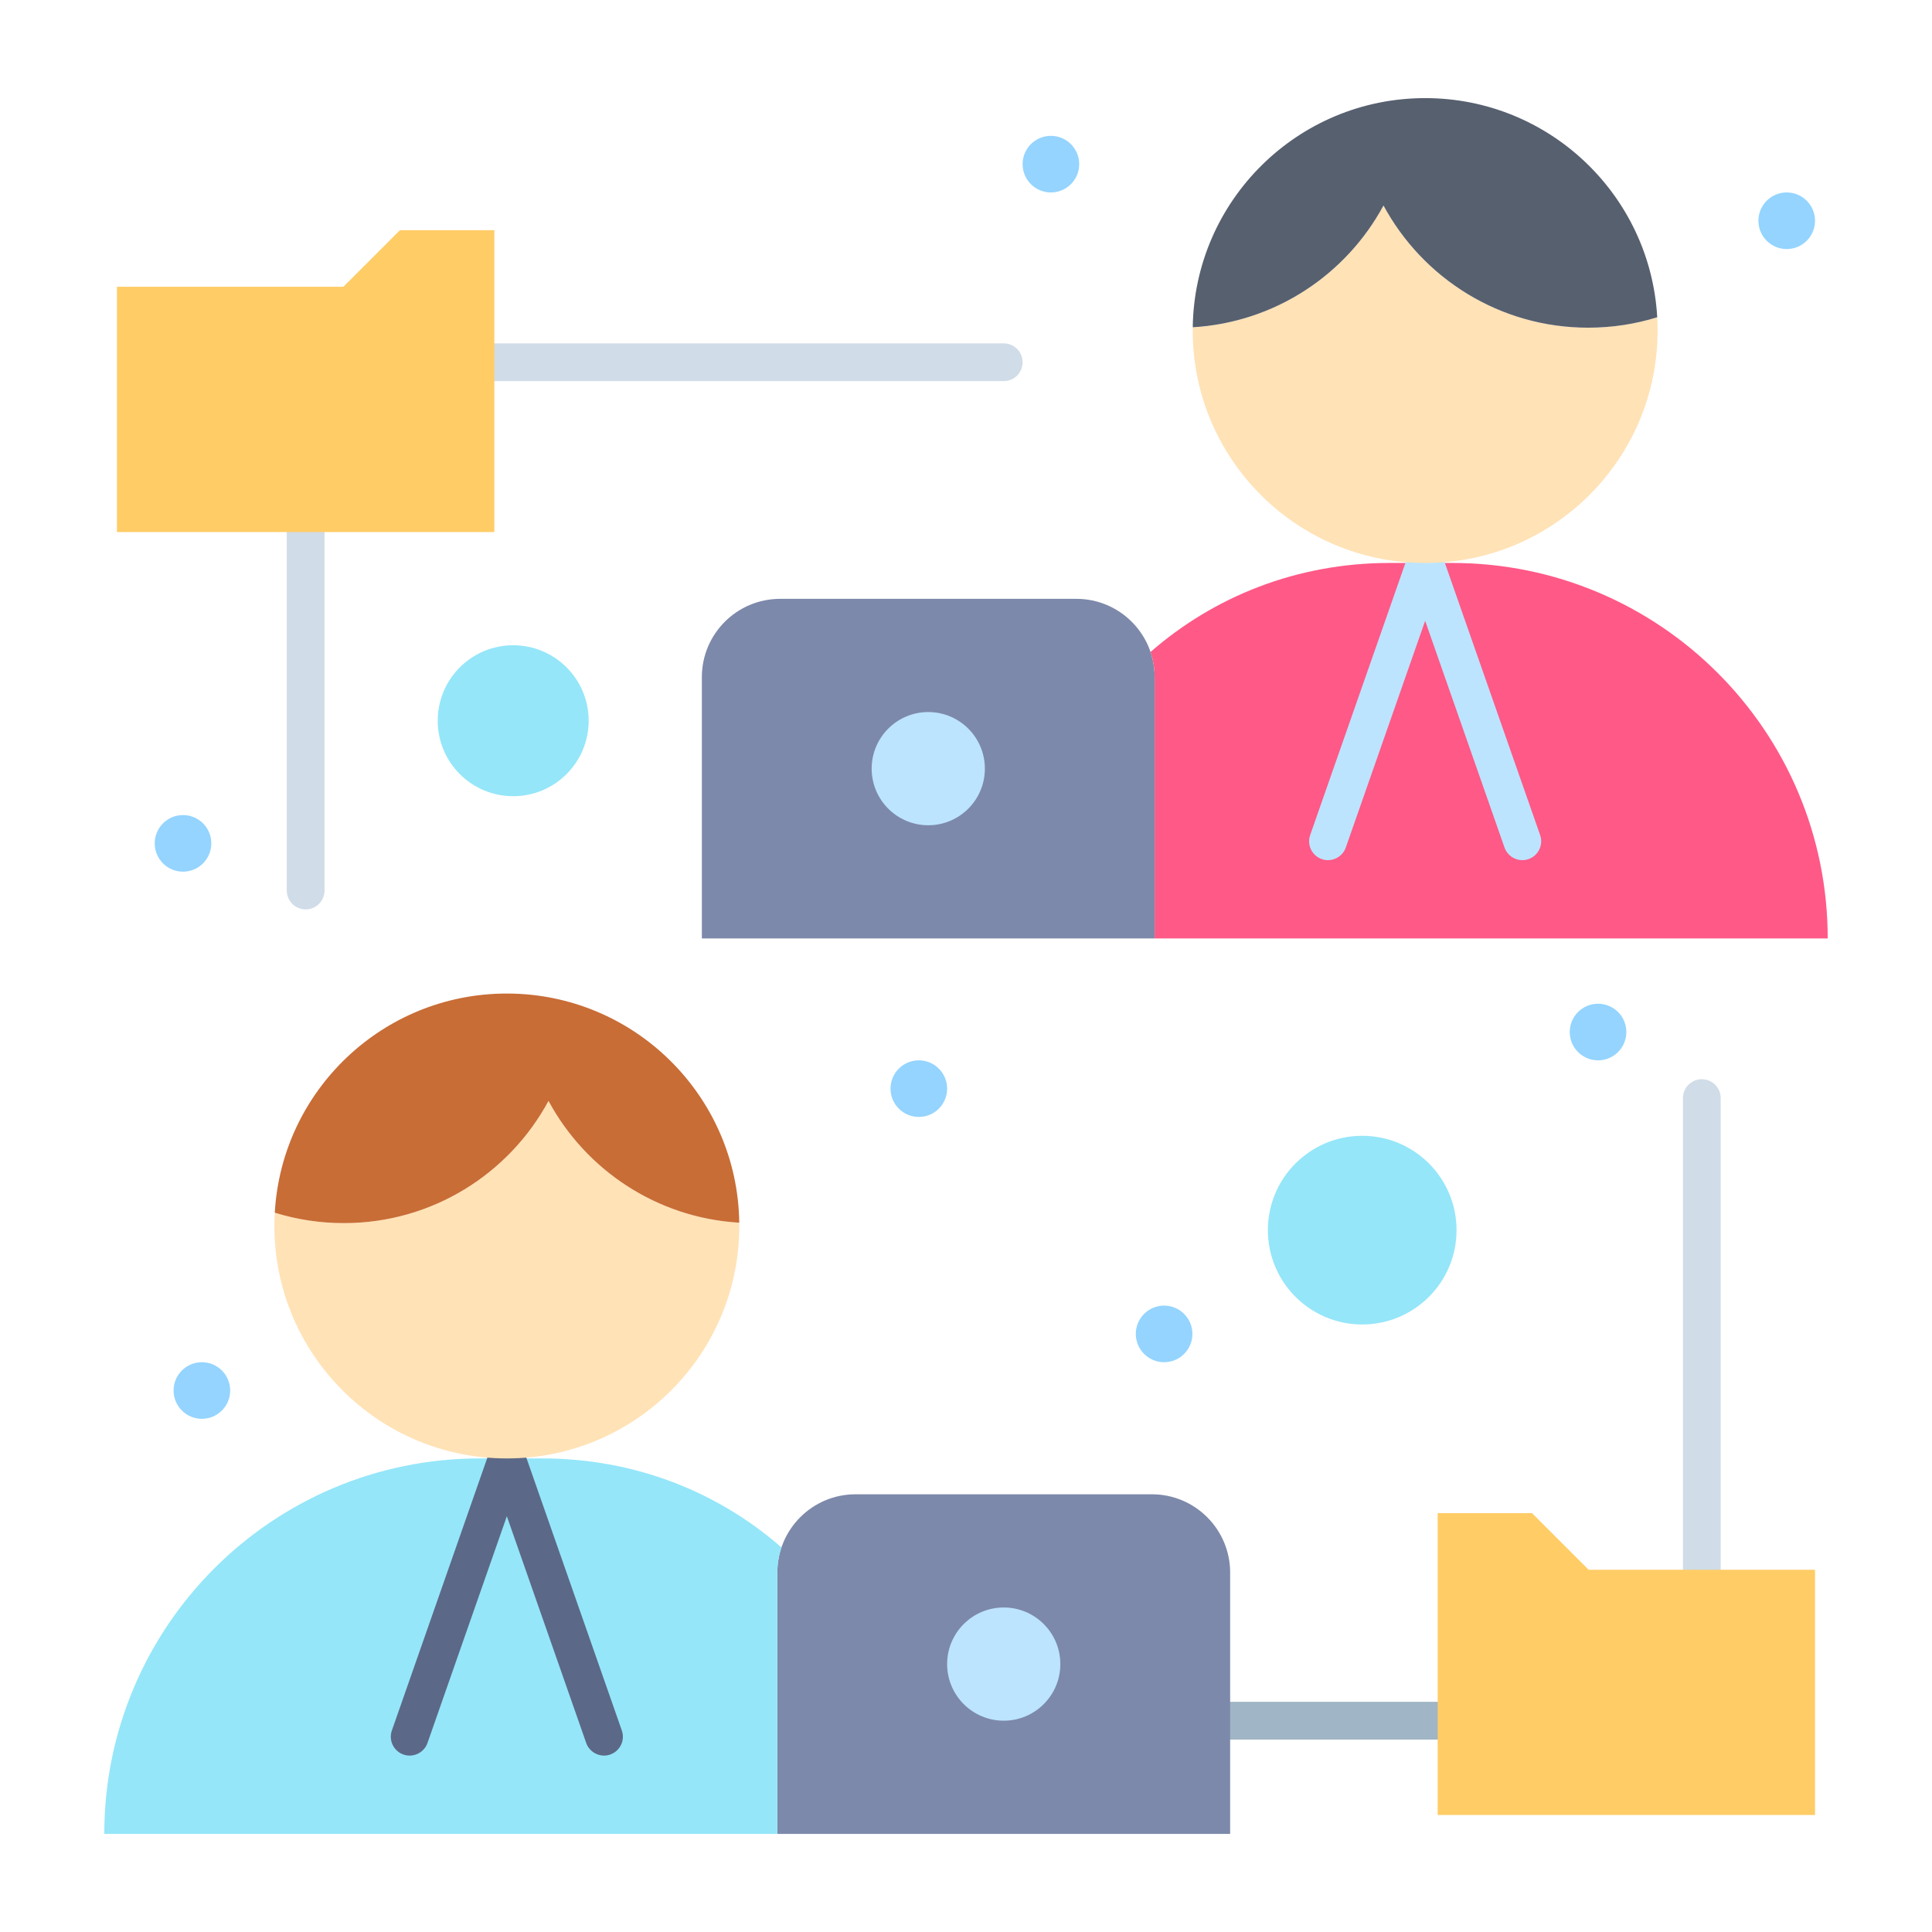 <svg enable-background="new 0 0 512 512" height="512" viewBox="0 0 512 512" width="512" xmlns="http://www.w3.org/2000/svg"><g id="_x31_8_x2C__Communication_x2C__internet_x2C__online_x2C__file_sharing"><g id="XMLID_534_"><path id="XMLID_437_" d="m266 101h-135c-2.761 0-5-2.239-5-5s2.239-5 5-5h135c2.762 0 5 2.239 5 5s-2.238 5-5 5z" fill="#d0dce7"/><path id="XMLID_436_" d="m81 241c-2.761 0-5-2.239-5-5v-95c0-2.761 2.239-5 5-5s5 2.239 5 5v95c0 2.761-2.239 5-5 5z" fill="#d0dce7"/><path id="XMLID_435_" d="m451 421c-2.762 0-5-2.238-5-5v-125c0-2.762 2.238-5 5-5s5 2.238 5 5v125c0 2.762-2.238 5-5 5z" fill="#d0dce7"/><path id="XMLID_434_" d="m381 461h-55c-2.762 0-5-2.238-5-5s2.238-5 5-5h55c2.762 0 5 2.238 5 5s-2.238 5-5 5z" fill="#a0b5c5"/><path id="XMLID_2326_" d="m226.75 396h78.5c11.46 0 20.75 9.29 20.75 20.75v69.25h-120v-69.25c0-11.437 9.263-20.75 20.75-20.75z" fill="#7d89aa"/><path id="XMLID_2324_" d="m306 179.45v69.25h-120v-69.25c0-11.46 9.29-20.75 20.75-20.75h78.5c11.484 0 20.75 9.311 20.75 20.75z" fill="#7d89aa"/><circle id="XMLID_431_" cx="361" cy="326" fill="#95e6f9" r="25"/><path id="XMLID_430_" d="m136 171c11.05 0 20 8.95 20 20s-8.95 20-20 20-20-8.95-20-20 8.95-20 20-20z" fill="#95e6f9"/><path id="XMLID_429_" d="m246 188.7c8.28 0 15 6.72 15 15s-6.72 15-15 15-15-6.72-15-15 6.72-15 15-15z" fill="#bce4ff"/><path id="XMLID_428_" d="m266 426c8.28 0 15 6.72 15 15s-6.72 15-15 15-15-6.72-15-15 6.719-15 15-15z" fill="#bce4ff"/><path id="XMLID_427_" d="m481 416v65h-100v-25-55h25l15 15h30z" fill="#fc6"/><path id="XMLID_426_" d="m131 96v45h-50-50v-65h60l15-15h25z" fill="#fc6"/><path id="XMLID_425_" d="m134.32 386.5h9.41c24.53 0 46.52 8.87 63.37 23.58-.72 2.09-1.1 4.34-1.1 6.67v69.25h-8.22-126.91-43.23c0-54.95 44.56-99.5 99.51-99.5z" fill="#95e6f9"/><path id="XMLID_424_" d="m377.68 149.2c.271 0 .53 0 .801-.01h6.369c54.95 0 99.511 44.56 99.511 99.51h-43.23-126.91-8.221v-69.25c0-2.33-.38-4.58-1.1-6.67 16.85-14.71 38.84-23.59 63.369-23.59h8.62c.261.01.531.01.791.01z" fill="#ff5987"/><g fill="#94d4ff"><circle id="XMLID_423_" cx="473.5" cy="58.5" r="7.5"/><circle id="XMLID_422_" cx="423.5" cy="273.5" r="7.5"/><circle id="XMLID_421_" cx="308.5" cy="353.5" r="7.5"/><circle id="XMLID_420_" cx="278.5" cy="43.5" r="7.5"/><circle id="XMLID_419_" cx="243.5" cy="288.5" r="7.5"/><circle id="XMLID_418_" cx="53.5" cy="368.5" r="7.5"/><circle id="XMLID_417_" cx="48.5" cy="223.5" r="7.5"/></g><path id="XMLID_416_" d="m108.57 465.251c-.548 0-1.105-.091-1.652-.281-2.606-.913-3.979-3.765-3.067-6.371l25.75-73.57c.912-2.606 3.762-3.977 6.371-3.068 2.606.913 3.979 3.765 3.067 6.371l-25.75 73.57c-.721 2.06-2.654 3.349-4.719 3.349z" fill="#5c6887"/><path id="XMLID_415_" d="m160.07 465.251c-2.065 0-3.999-1.289-4.719-3.35l-25.75-73.57c-.912-2.606.461-5.458 3.067-6.371 2.607-.908 5.46.462 6.371 3.068l25.75 73.57c.912 2.607-.461 5.458-3.067 6.371-.547.191-1.105.282-1.652.282z" fill="#5c6887"/><path id="XMLID_414_" d="m403.43 227.952c-2.066 0-3.998-1.29-4.72-3.35l-25.75-73.57c-.912-2.606.462-5.459 3.068-6.371s5.458.462 6.371 3.067l25.75 73.57c.912 2.607-.462 5.459-3.068 6.371-.546.192-1.104.283-1.651.283z" fill="#bce4ff"/><path id="XMLID_413_" d="m351.93 227.952c-.548 0-1.105-.091-1.651-.282-2.606-.912-3.98-3.765-3.068-6.371l25.75-73.57c.913-2.606 3.769-3.98 6.371-3.067 2.606.912 3.98 3.765 3.068 6.371l-25.75 73.57c-.723 2.059-2.655 3.349-4.72 3.349z" fill="#bce4ff"/><path id="XMLID_412_" d="m195.9 324.03h.01c.01.29.01.58.01.87 0 34.02-27.58 61.6-61.6 61.6s-61.6-27.58-61.6-61.6c0-1.181.03-2.36.1-3.52h.01c5.78 1.8 11.92 2.76 18.29 2.76 23.45 0 43.83-13.1 54.24-32.38 9.85 18.26 28.66 30.97 50.54 32.27z" fill="#ffe2b6"/><path id="XMLID_411_" d="m195.91 324.03h-.01c-21.88-1.3-40.69-14.011-50.54-32.271-10.41 19.28-30.79 32.38-54.24 32.38-6.37 0-12.51-.96-18.29-2.76h-.01c1.82-32.38 28.66-58.08 61.5-58.08 33.73.001 61.13 27.111 61.59 60.731z" fill="#c86d36"/><path id="XMLID_410_" d="m439.18 84.08c.07 1.16.1 2.34.1 3.52 0 33.75-27.15 61.17-60.8 61.59h-1.591c-33.659-.42-60.81-27.83-60.81-61.59 0-.29 0-.58.01-.87h.01c21.881-1.3 40.69-14.01 50.54-32.27 10.41 19.28 30.79 32.38 54.24 32.38 6.37 0 12.51-.96 18.29-2.76z" fill="#ffe2b6"/><path id="XMLID_409_" d="m439.18 84.08h-.01c-5.78 1.8-11.92 2.76-18.29 2.76-23.45 0-43.83-13.1-54.24-32.38-9.85 18.26-28.659 30.97-50.54 32.27h-.01c.46-33.62 27.86-60.73 61.59-60.73 32.839 0 59.68 25.7 61.5 58.08z" fill="#57606f"/></g></g></svg>